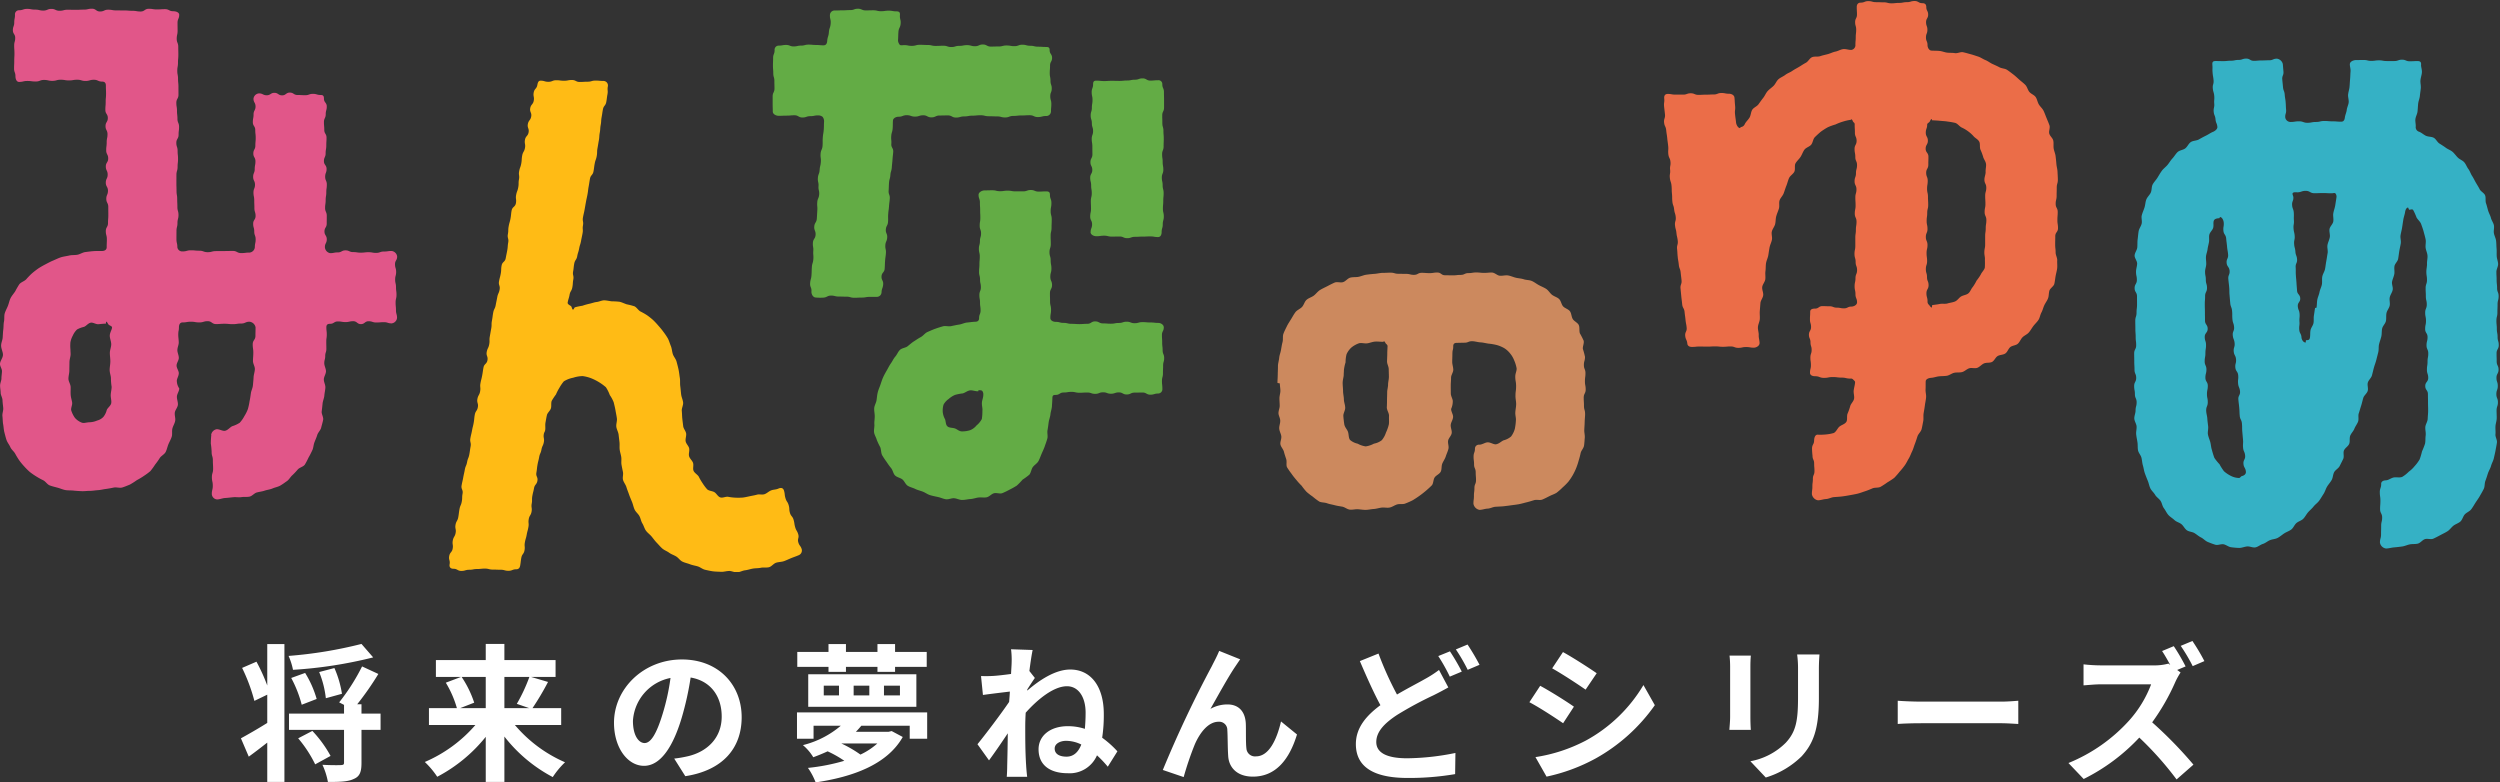 <svg xmlns="http://www.w3.org/2000/svg" xmlns:xlink="http://www.w3.org/1999/xlink" width="507" height="158.67" viewBox="0 0 507 158.67">
  <rect x="0" y="0" width="507" height="158.67" fill="#333333" stroke="none"/>
  <defs>
    <clipPath id="clip-path">
      <rect id="長方形_14442" data-name="長方形 14442" width="507" height="116" transform="translate(0 -0.373)" fill="none"/>
    </clipPath>
  </defs>
  <g id="グループ_11080" data-name="グループ 11080" transform="translate(-122 -12130)">
    <path id="パス_24477" data-name="パス 24477" d="M-193.8-16.98a36.707,36.707,0,0,0-2.19-4.83l-2.91,1.26a35.714,35.714,0,0,1,2.49,6.69l2.61-1.26v5.73c-2.01,1.26-4.02,2.4-5.34,3.12l1.59,3.72c1.2-.87,2.49-1.86,3.75-2.85V2.58h3.48V-25.38h-3.48Zm19.11-8.43a87.28,87.28,0,0,1-14.79,2.43,12.886,12.886,0,0,1,.9,2.82,88.751,88.751,0,0,0,16.26-2.52Zm-3.96,10.11a20.957,20.957,0,0,0-1.53-5.22l-3.09.81a19.738,19.738,0,0,1,1.35,5.31Zm-5.13,1.05a20.993,20.993,0,0,0-2.34-5.28l-2.82,1.02a24.31,24.31,0,0,1,2.13,5.43Zm-3.75,7.98a25.037,25.037,0,0,1,3.45,5.28l3.12-1.71a24.3,24.3,0,0,0-3.69-5.07Zm16.71-5.01h-3.87v-1.89h-.87a59.677,59.677,0,0,0,4.29-6.15l-3.3-1.53a41.286,41.286,0,0,1-4.65,7.29l.99.51v1.77h-11.16v3.3h11.16v6.63c0,.39-.12.48-.63.51s-2.19.03-3.75-.06a14.2,14.2,0,0,1,1.11,3.48c2.31,0,4.05-.03,5.22-.6,1.26-.51,1.59-1.47,1.59-3.27V-7.98h3.87Zm21.33-7.44v6.33h-5.19l2.85-1.11a21.376,21.376,0,0,0-2.55-5.22Zm8.85,0a33.788,33.788,0,0,1-2.55,5.46l2.52.87h-5.04v-6.33Zm6.45,9.75v-3.42h-5.82a55.338,55.338,0,0,0,3.15-5.31l-3.45-1.02h4.98v-3.42h-10.38v-3.27h-3.78v3.27H-159.6v3.42h5.1l-3.09,1.17a20.924,20.924,0,0,1,2.25,5.16h-5.67v3.42h9.42a28.32,28.32,0,0,1-10.26,7.5,16.93,16.93,0,0,1,2.52,3,31.13,31.13,0,0,0,9.84-8.1V2.58h3.78V-6.63a30.334,30.334,0,0,0,9.81,8.22,16.746,16.746,0,0,1,2.49-3,27.816,27.816,0,0,1-10.17-7.56Zm36.6-1.59c0-6.54-4.68-11.7-12.12-11.7-7.77,0-13.77,5.91-13.77,12.84,0,5.07,2.76,8.73,6.09,8.73,3.27,0,5.85-3.72,7.65-9.78a60.671,60.671,0,0,0,1.8-8.13c4.05.69,6.3,3.78,6.3,7.92,0,4.38-3,7.14-6.84,8.04a23.074,23.074,0,0,1-2.79.48l2.25,3.57C-101.46.24-97.59-4.23-97.59-10.56Zm-22.05.75a9.443,9.443,0,0,1,7.62-8.7,45.03,45.03,0,0,1-1.59,7.26c-1.23,4.05-2.4,5.94-3.66,5.94C-118.44-5.31-119.64-6.78-119.64-9.81Zm39.66-9.93h3.54v-1.02h6.39v1.02h3.57v-1.02h6.42v-3.03h-6.42v-1.59h-3.57v1.59h-6.39v-1.59h-3.54v1.59h-6.33v3.03h6.33Zm-.96,2.79h3.09v1.98h-3.09Zm6.06,0h3.18v1.98h-3.18Zm6.15,0h3.24v1.98h-3.24Zm-15.36,4.29h21.93v-6.6H-84.09Zm6.75,7.44h7.26A14.085,14.085,0,0,1-73.5-2.97a24.387,24.387,0,0,0-3.87-2.25Zm-9.03-6.3v5.34h3.36V-8.82h5.52a18.821,18.821,0,0,1-7.68,3.93,9.723,9.723,0,0,1,2.1,2.46c1.05-.39,2.01-.78,2.91-1.2a21.987,21.987,0,0,1,3.39,1.92A40.2,40.2,0,0,1-84.15-.27a13.206,13.206,0,0,1,1.56,2.94c7.5-1.11,14.49-3.6,17.67-9.21l-2.25-1.2-.63.15h-6.63c.39-.39.75-.81,1.11-1.23h9.81v2.64h3.54v-5.34ZM-34.11-4.2c0-.99,1.11-1.56,2.34-1.56a7.076,7.076,0,0,1,3.06.75c-.6,1.53-1.56,2.46-3,2.46C-33-2.55-34.11-3-34.11-4.2Zm-8.73-17.43c0,.33-.06,1.17-.12,2.31-1.29.18-2.61.33-3.48.39a25.775,25.775,0,0,1-2.61.03l.39,3.84c1.68-.24,3.99-.51,5.46-.69-.03.69-.09,1.41-.15,2.1-1.71,2.52-4.71,6.48-6.42,8.58l2.34,3.27c1.05-1.41,2.55-3.6,3.81-5.49-.03,2.52-.06,4.26-.12,6.6,0,.48-.03,1.56-.09,2.22h4.14c-.09-.69-.18-1.77-.21-2.31-.18-2.82-.18-5.34-.18-7.8,0-.9.03-1.89.09-2.88,2.4-2.7,5.67-5.37,8.37-5.37,2.31,0,3.78,2.16,3.78,5.37,0,1.17-.06,2.25-.15,3.27a11.067,11.067,0,0,0-3.45-.54c-3.63,0-5.94,1.98-5.94,4.68,0,3.39,2.55,4.86,5.91,4.86a6.024,6.024,0,0,0,5.94-3.63A23.037,23.037,0,0,1-23.34-.51l1.95-3.12a19.858,19.858,0,0,0-3.09-2.76,30.3,30.3,0,0,0,.33-4.83c0-5.46-2.55-9-6.81-9-3.06,0-6.3,2.19-8.73,4.29a.831.831,0,0,0,.03-.27c.51-.78,1.14-1.77,1.53-2.31l-1.11-1.41c.24-1.89.48-3.42.66-4.26l-4.38-.15A16.564,16.564,0,0,1-42.84-21.63Zm46.35-.66L-.75-24c-.51,1.26-1.08,2.25-1.47,3.06A231.624,231.624,0,0,0-12.18.15l4.23,1.44A63.087,63.087,0,0,1-5.67-5.1c1.08-2.43,2.76-4.53,4.8-4.53A1.646,1.646,0,0,1,.9-7.95c.09,1.23.06,3.69.18,5.28C1.2-.48,2.76,1.5,6.09,1.5c4.59,0,7.38-3.42,8.94-8.55L11.79-9.69c-.87,3.72-2.46,7.08-5.07,7.08A1.744,1.744,0,0,1,4.77-4.23c-.15-1.26-.06-3.66-.12-5.01-.12-2.49-1.47-3.9-3.72-3.9a6.977,6.977,0,0,0-3.45.9c1.5-2.64,3.6-6.48,5.07-8.64C2.88-21.36,3.21-21.87,3.51-22.29Zm28.05-1.17-3.78,1.53c1.35,3.15,2.79,6.39,4.17,8.94-2.88,2.13-4.98,4.59-4.98,7.89,0,5.19,4.53,6.87,10.5,6.87A55.34,55.34,0,0,0,47.1.99l.06-4.29a50.578,50.578,0,0,1-9.78,1.08c-4.17,0-6.27-1.14-6.27-3.3,0-2.1,1.68-3.81,4.17-5.46A72.527,72.527,0,0,1,42.72-15c1.08-.54,2.04-1.05,3-1.59l-1.89-3.54a22.552,22.552,0,0,1-2.79,1.8c-1.41.81-3.54,1.89-5.73,3.18A66.585,66.585,0,0,1,31.56-23.46Zm14.49-.45-2.37.96a35.9,35.9,0,0,1,2.34,4.17l2.43-1.02A44.3,44.3,0,0,0,46.05-23.91Zm3.57-1.38-2.37.99a35.394,35.394,0,0,1,2.4,4.14l2.4-1.02A47.245,47.245,0,0,0,49.62-25.29Zm19.35,1.53-2.19,3.3c1.98,1.11,5.1,3.15,6.78,4.32l2.25-3.33C74.25-20.55,70.95-22.68,68.97-23.76ZM63.39-2.46,65.64,1.5A36.5,36.5,0,0,0,75.66-2.22,36.223,36.223,0,0,0,87.6-12.99l-2.31-4.08A30.582,30.582,0,0,1,73.62-5.82,32.507,32.507,0,0,1,63.39-2.46Zm.96-14.46-2.19,3.33c2.01,1.05,5.13,3.09,6.84,4.26l2.19-3.36C69.66-13.77,66.36-15.84,64.35-16.92Zm56.64-6.36h-4.53a21.163,21.163,0,0,1,.18,3v5.7c0,4.68-.39,6.93-2.46,9.18a13.572,13.572,0,0,1-7.2,3.78l3.12,3.3a17.664,17.664,0,0,0,7.29-4.32c2.22-2.46,3.48-5.25,3.48-11.7v-5.94C120.87-21.48,120.93-22.44,120.99-23.28Zm-13.92.24h-4.32a21.3,21.3,0,0,1,.12,2.31v10.11c0,.9-.12,2.07-.15,2.64h4.35c-.06-.69-.09-1.86-.09-2.61V-20.73C106.98-21.69,107.01-22.35,107.07-23.04Zm29.79,9.15v4.71c1.11-.09,3.12-.15,4.83-.15H157.8c1.26,0,2.79.12,3.51.15v-4.71c-.78.06-2.1.18-3.51.18H141.69C140.13-13.71,137.94-13.8,136.86-13.89Zm55.98-11.07-2.37.99c.54.81,1.14,1.86,1.65,2.82l-.36-.27a10.957,10.957,0,0,1-3.09.36H178.08a33.516,33.516,0,0,1-3.54-.21v4.26c.63-.03,2.28-.21,3.54-.21h10.17a23.244,23.244,0,0,1-4.47,7.35,33.63,33.63,0,0,1-12.3,8.61l3.09,3.24a39.413,39.413,0,0,0,11.28-8.4,66.326,66.326,0,0,1,7.56,8.49l3.42-3a84.335,84.335,0,0,0-8.37-8.58,43.946,43.946,0,0,0,4.71-8.22,14.764,14.764,0,0,1,1.05-1.89l-.69-.51,1.71-.72A40.2,40.2,0,0,0,192.84-24.96Zm3.78-1.05-2.37.99a35.217,35.217,0,0,1,2.43,4.11l2.37-1.02A40.419,40.419,0,0,0,196.62-26.01Z" transform="translate(370 12286)" fill="#fff"/>
    <g id="グループ_11066" data-name="グループ 11066" transform="translate(122 12130.373)">
      <g id="グループ_11064" data-name="グループ 11064" transform="translate(0 0)" clip-path="url(#clip-path)">
        <path id="パス_24471" data-name="パス 24471" d="M21.483,64.664c-.536.016-1.026.072-1.5.117-.542.051-1.122-.4-1.581-.307-.54.107-.916.672-1.348.84a5.764,5.764,0,0,0-1.422.533,3.825,3.825,0,0,0-.863,1.236,4.533,4.533,0,0,0-.492,1.389,8.388,8.388,0,0,0,.012,1.485c0,.467.033.467.031.934s-.233,1.018-.235,1.658c0,.506-.026,1.063-.022,1.662,0,.523-.188,1.08-.181,1.662.006.533.432,1.082.445,1.656.012.549-.031,1.068.006,1.569.039.557.216,1.047.294,1.535.092.561-.326,1.2-.171,1.662a5.329,5.329,0,0,0,.74,1.483,3.5,3.5,0,0,0,1.377.961c.44.186,1.022-.07,1.619-.07a4.22,4.22,0,0,0,1.507-.35,2.626,2.626,0,0,0,1.273-.744,3.679,3.679,0,0,0,.671-1.361c.161-.479.844-.877.922-1.455.069-.506-.137-1.086-.11-1.654.024-.522.179-1.067.184-1.627a11.192,11.192,0,0,1-.141-1.721c0-.5-.259-1.086-.259-1.721,0-.543.139-1.121.139-1.717,0-.566-.1-1.147-.1-1.723s.277-1.168.279-1.727c0-.611-.292-1.2-.292-1.727,0-.676.455-1.266.455-1.719,0-.258-.5-.367-.683-.547s-.285-.607-.532-.607c-.01,0-.014.395-.024.395M42.822,87.252a1.356,1.356,0,0,1,1.107-1.17c.593-.033,1.215.418,1.721.313.577-.121.981-.713,1.456-.928a6.02,6.02,0,0,0,1.5-.693,6.05,6.05,0,0,0,.952-1.35,7.772,7.772,0,0,0,.722-1.457,12.575,12.575,0,0,0,.337-1.6c.12-.506.181-1.031.265-1.606.075-.518.361-1.027.412-1.6.047-.525.106-1.068.135-1.641.027-.527.243-1.068.257-1.637.016-.533-.39-1.09-.385-1.66.006-.535.073-1.084.073-1.651,0-.859-.122-.859-.122-1.719s.553-.861.553-1.721.022-.861.022-1.721A1.392,1.392,0,0,0,50.6,64.28c-.848,0-.848.367-1.7.367s-.846.127-1.691.127-.848-.082-1.693-.082-.85.066-1.7.066-.846-.586-1.693-.586-.85.25-1.7.25-.852-.143-1.7-.143-.85.145-1.7.145c-.528,0-.734.465-.736.99,0,.774-.137.6-.137,1.547,0,.447.1.971.1,1.543,0,.488-.277,1.01-.279,1.547,0,.508.292,1.029.292,1.551s-.455,1.047-.455,1.557c0,.541.451,1.065.451,1.553,0,.574-.4,1.1-.4,1.547a2.8,2.8,0,0,0,.494,1.545c0,.563-.453,1.1-.477,1.643-.024.563.249,1.131.2,1.668-.047.561-.555,1.059-.624,1.592-.073.559.173,1.147.077,1.674-.1.555-.439,1.039-.567,1.561-.133.547.026,1.16-.139,1.67-.173.537-.463,1.022-.669,1.518-.214.52-.31,1.092-.561,1.568-.263.5-.887.764-1.187,1.213a14.025,14.025,0,0,1-.94,1.328,14.141,14.141,0,0,1-.975,1.34,13.407,13.407,0,0,1-1.33.983,13.785,13.785,0,0,1-1.413.85,14.783,14.783,0,0,1-1.407.895c-.5.2-1.024.432-1.562.592-.518.152-1.15-.1-1.7.012-.526.105-1.052.215-1.611.285-.536.064-1.069.215-1.634.246-.54.031-1.089.141-1.654.141s-1.109.086-1.64.057c-.555-.027-1.109-.057-1.634-.115-.553-.062-1.126-.012-1.646-.107-.547-.1-1.067-.346-1.579-.482-.536-.145-1.083-.271-1.581-.457-.518-.191-.844-.8-1.32-1.037a13.85,13.85,0,0,1-1.4-.772,13.013,13.013,0,0,1-1.318-.91,12.39,12.39,0,0,1-1.14-1.127A12.723,12.723,0,0,1,3.906,92.4a13.941,13.941,0,0,1-.83-1.367c-.261-.463-.755-.813-.977-1.318-.21-.482-.6-.928-.777-1.449-.169-.5-.3-1.045-.439-1.58C.753,86.17.736,85.608.636,85.063c-.094-.52-.075-1.074-.143-1.621-.065-.525.2-1.09.163-1.645-.041-.527-.131-1.055-.149-1.61-.018-.52-.359-1-.369-1.461C.126,78.2.022,77.714.018,77.251c-.006-.52.273-1.008.275-1.471,0-.514.1-1,.106-1.463.006-.5-.406-.99-.4-1.469.01-.611.593-1.213.6-1.86C.606,70.4.23,69.784.226,69.114c0-.555.286-1.09.32-1.627C.579,66.934.6,66.4.667,65.868c.071-.549.033-1.1.143-1.625.112-.543,0-1.141.149-1.656.157-.531.447-1.024.646-1.526s.3-1.086.542-1.569.642-.916.936-1.371a16.064,16.064,0,0,1,.836-1.442c.341-.426.991-.594,1.377-.981A15.85,15.85,0,0,1,6.465,54.49,16.538,16.538,0,0,1,7.8,53.456c.465-.3.963-.58,1.468-.842.489-.254.991-.529,1.517-.746.51-.211,1.022-.477,1.566-.652.524-.168,1.1-.221,1.66-.357.534-.131,1.124-.063,1.687-.162.542-.1,1.056-.481,1.623-.547.549-.066,1.118-.15,1.689-.189.551-.037,1.126-.012,1.7-.025.516-.012.926-.24.926-.754,0-.818.035-.818.035-1.637s-.214-.818-.214-1.637.447-.82.447-1.639.065-.818.065-1.637-.01-.818-.01-1.637-.4-.82-.4-1.639.336-.82.336-1.639-.438-.82-.438-1.639.379-.82.379-1.639-.375-.82-.375-1.641.483-.818.483-1.635-.406-.818-.406-1.637.1-.82.1-1.641.165-.818.165-1.637-.4-.82-.4-1.641.465-.822.465-1.643-.5-.82-.5-1.641.067-.822.067-1.643.073-.824.073-1.647-.035-.824-.035-1.647c0-.525-.233-.807-.761-.807-.84,0-.84-.371-1.68-.371s-.84.242-1.68.242-.842-.246-1.685-.246-.842.137-1.681.137-.844-.139-1.685-.139-.844.229-1.685.229-.844-.188-1.685-.188-.844.318-1.687.318-.846-.109-1.691-.109-.846.193-1.689.193c-.53,0-.73-.639-.73-1.164,0-.775-.277-.775-.277-1.553s.035-.777.035-1.553.041-.777.041-1.553-.055-.779-.055-1.557.208-.775.208-1.553-.473-.779-.473-1.557S2.89,4.379,2.89,3.6s.147-.779.147-1.559a.826.826,0,0,1,.818-.93c.82,0,.82-.275,1.642-.275S6.32.986,7.142.986s.822.193,1.642.193S9.606.84,10.428.84s.822.377,1.644.377.822-.209,1.644-.209.822.02,1.644.02.822-.041,1.644-.041S17.829.8,18.651.8s.82.566,1.642.566S21.114,1,21.934,1s.824.145,1.646.145.822.012,1.644.012.824.068,1.646.068.824.143,1.648.143.824-.553,1.646-.553.824.131,1.65.131.826-.055,1.652-.055.826.42,1.652.42c.528,0,1.224.2,1.224.727,0,.811-.339.811-.339,1.621s.014.811.014,1.621-.179.809-.179,1.619.312.809.312,1.619.018.811.018,1.621-.073.811-.073,1.623-.141.813-.141,1.625.151.811.151,1.621.082.813.082,1.623.006.811.006,1.621-.434.813-.434,1.625.133.813.133,1.625.092.813.092,1.623.33.813.33,1.625-.1.813-.1,1.625-.457.813-.457,1.625.261.813.261,1.627.086.813.086,1.625-.09.813-.09,1.627-.235.811-.235,1.621-.006.813-.006,1.623.027.813.027,1.627.135.813.135,1.625.039.815.039,1.627.224.815.224,1.629-.208.815-.208,1.627-.2.816-.2,1.631-.008.816-.008,1.633.184.816.184,1.633a.985.985,0,0,0,1.063.867c.848,0,.848-.227,1.7-.227s.846.082,1.691.082.848.3,1.7.3.848-.221,1.7-.221.848-.012,1.7-.012.848-.021,1.7-.021.85.438,1.7.438.85-.105,1.7-.105a1.191,1.191,0,0,0,1.063-1.1c0-.791.163-.791.163-1.582s-.284-.793-.284-1.584-.218-.791-.218-1.582.487-.791.487-1.582-.239-.793-.239-1.584-.033-.793-.033-1.584-.155-.793-.155-1.584.31-.793.31-1.584-.373-.793-.373-1.586.318-.789.318-1.58.147-.791.147-1.582-.43-.793-.43-1.586.41-.791.41-1.582.071-.793.071-1.586-.09-.795-.09-1.588-.491-.793-.491-1.586.149-.793.149-1.588.4-.795.4-1.592-.418-.795-.418-1.592a1.215,1.215,0,0,1,1.124-1.068c.779,0,.779.381,1.56.381s.781-.494,1.56-.494.781.514,1.56.514.783-.563,1.564-.563.779.488,1.56.488.783.045,1.564.045.785-.277,1.568-.277.783.234,1.566.234c.528,0,.665.215.665.74,0,.793.573.793.573,1.584s-.212.791-.212,1.584-.361.791-.361,1.58.069.793.069,1.584.455.791.455,1.584-.047.791-.047,1.584-.135.791-.135,1.584-.345.791-.345,1.584.538.793.538,1.586-.286.789-.286,1.58.336.791.336,1.58-.108.793-.108,1.586-.128.793-.128,1.584-.114.793-.114,1.586.339.793.339,1.588-.01.793-.01,1.584-.457.795-.457,1.59.469.8.469,1.592-.383.795-.383,1.59a1.3,1.3,0,0,0,1.056,1.217c.777,0,.777-.15,1.556-.15s.777-.416,1.556-.416.777.35,1.556.35.779.117,1.558.117.779-.092,1.558-.092.779.137,1.56.137.781-.275,1.562-.275.781-.111,1.562-.111a1.28,1.28,0,0,1,1.128,1.129c0,.777-.434.777-.434,1.555s.228.775.228,1.551-.2.777-.2,1.553.173.779.173,1.557.1.777.1,1.553-.182.779-.182,1.557.075.781.075,1.561.216.779.216,1.559a1.233,1.233,0,0,1-1.1,1.108c-.779,0-.779-.244-1.556-.244s-.779.064-1.556.064-.777-.254-1.556-.254-.779.582-1.558.582-.779-.588-1.558-.588-.779.174-1.56.174-.781-.129-1.562-.129-.781.482-1.562.482c-.528,0-.765.182-.765.709,0,.727.084.727.084,1.455s-.1.727-.1,1.453.016.729.016,1.457-.232.731-.232,1.459-.19.731-.19,1.461c0,.547.351,1.1.345,1.639s-.422,1.088-.436,1.631.337,1.1.314,1.645-.169,1.086-.208,1.625-.3,1.07-.357,1.608-.108,1.08-.181,1.615.39,1.172.294,1.7-.275,1.076-.4,1.6-.638.967-.793,1.483-.388,1.012-.581,1.516-.192,1.1-.426,1.588-.473.99-.751,1.457a16.29,16.29,0,0,1-.771,1.467c-.324.436-1.036.553-1.409.955a14.541,14.541,0,0,1-1.107,1.178c-.406.35-.669.9-1.128,1.215-.439.3-.887.647-1.375.916-.467.256-1.042.346-1.556.57-.487.211-1.052.252-1.581.436-.5.172-1.04.225-1.581.369-.514.137-.934.734-1.485.844-.522.105-1.1.014-1.656.1-.526.076-1.087-.037-1.646.018-.532.053-1.071.125-1.632.156-.536.029-1.075.281-1.636.293a1.158,1.158,0,0,1-1.067-1.086c0-.854.2-.854.2-1.707s-.182-.856-.182-1.711.247-.856.247-1.711-.051-.854-.051-1.709-.249-.856-.249-1.713a14.976,14.976,0,0,0-.165-1.7,16.013,16.013,0,0,1,.1-1.736" transform="translate(0 0.593)" fill="#e15689"/>
        <path id="パス_24472" data-name="パス 24472" d="M153.569,42.248c-.577,0-1.136-.074-1.668-.049-.585.027-1.114.281-1.636.352-.587.082-1.218-.162-1.713,0a5.137,5.137,0,0,0-1.5.842,4.137,4.137,0,0,0-.995,1.371,6.479,6.479,0,0,0-.2,1.643,8.224,8.224,0,0,0-.339,1.613c0,.463-.035.463-.039.928,0,.441-.212,1-.214,1.662,0,.5.08,1.063.084,1.666,0,.523.159,1.08.167,1.664.008.533.253,1.086.267,1.66s-.41,1.151-.377,1.69c.035.582.112,1.152.19,1.678.088.588.575,1.039.748,1.531.194.565.09,1.26.436,1.662a3.551,3.551,0,0,0,1.538.746,4.546,4.546,0,0,0,1.628.547,4.964,4.964,0,0,0,1.662-.555,3.72,3.72,0,0,0,1.593-.7,4.609,4.609,0,0,0,.848-1.543,8.616,8.616,0,0,0,.585-1.66c.078-.535,0-1.141.033-1.736.027-.551-.451-1.135-.443-1.721,0-.068.037-.652.037-1.541,0-.447.033-.971.033-1.543,0-.484.181-1.006.181-1.543,0-.506.167-1.027.167-1.551s-.033-1.045-.033-1.555c0-.535-.341-1.059-.341-1.549,0-.566.045-1.092.045-1.553,0-.69.055-1.233.055-1.545,0-.254-.1-.324-.286-.5s-.249-.543-.5-.543l-.008.133m-3.626,34.079c-.547,0-1.079-.1-1.6-.129-.545-.029-1.1.139-1.617.08-.544-.061-1.016-.5-1.528-.6-.538-.1-1.054-.164-1.556-.3-.528-.143-1.054-.211-1.542-.393-.51-.189-1.13-.121-1.6-.354a13.924,13.924,0,0,1-1.3-.983,12.843,12.843,0,0,1-1.262-.979,12.37,12.37,0,0,1-1-1.238,12.5,12.5,0,0,1-1.06-1.166,13.837,13.837,0,0,1-.983-1.256,15.493,15.493,0,0,1-.924-1.334c-.208-.475.012-1.129-.159-1.645-.165-.49-.332-.981-.465-1.508-.126-.5-.608-.945-.706-1.481-.092-.508.247-1.1.179-1.635-.063-.516-.385-1.016-.424-1.559-.039-.52.222-1.063.206-1.608s-.345-1.029-.355-1.5c-.012-.539.253-1.045.247-1.518-.006-.535-.055-1.031-.055-1.506,0-.525.186-1.016.194-1.5.006-.508-.116-1-.108-1.5,0-.076-.489-.084-.489-.16.01-.572.053-1.123.061-1.688.006-.539.041-1.09.041-1.686,0-.565.2-1.121.247-1.658.045-.561.279-1.086.369-1.619.094-.553.177-1.092.316-1.615.143-.539-.012-1.176.179-1.686s.463-1.033.7-1.522.567-.973.855-1.44.555-.983.889-1.418.955-.65,1.33-1.053.5-1.072.916-1.44,1.018-.522,1.462-.852.777-.834,1.248-1.127.991-.522,1.483-.777.991-.522,1.5-.74,1.211.08,1.734-.1.912-.764,1.448-.906,1.122-.057,1.666-.164,1.061-.359,1.611-.432,1.1-.133,1.654-.17,1.112-.2,1.664-.2c.789,0,.789-.037,1.577-.037s.791.225,1.579.225.789.021,1.577.021.791.193,1.579.193.787-.412,1.575-.412.787.064,1.576.064.789-.123,1.579-.123.789.553,1.577.553.791.021,1.579.021.791-.092,1.581-.092.791-.365,1.579-.365.791-.129,1.583-.129.793.084,1.585.084.793-.068,1.585-.068c.559,0,1.085.607,1.625.648.557.043,1.118-.143,1.654-.059s1.05.334,1.577.461,1.1.143,1.613.314,1.138.133,1.636.348.956.588,1.434.846,1.02.463,1.475.76.75.85,1.175,1.188,1.044.484,1.44.858.455,1.082.814,1.488,1.059.557,1.381.992.3,1.117.581,1.582.983.729,1.214,1.217.049,1.176.232,1.686a16.627,16.627,0,0,1,.763,1.485c.128.535-.222,1.147-.155,1.684a14.317,14.317,0,0,1,.43,1.6c0,.826-.228.826-.228,1.653s.32.826.32,1.652-.106.828-.106,1.656.153.828.153,1.654-.4.828-.4,1.658.053.83.053,1.66.228.83.228,1.66c0,.541-.077,1.074-.086,1.6s-.055,1.072-.08,1.6c-.027.541.145,1.09.1,1.611-.049.539-.071,1.086-.149,1.6-.082.535-.571.986-.689,1.5a15.74,15.74,0,0,1-.4,1.529,13.05,13.05,0,0,1-.5,1.508,11.611,11.611,0,0,1-.695,1.442,11.349,11.349,0,0,1-.9,1.342,11.49,11.49,0,0,1-1.146,1.145,12.2,12.2,0,0,1-1.226,1.08c-.43.279-.979.447-1.473.7-.459.23-.944.494-1.46.7-.479.186-1.126-.047-1.656.115-.492.15-.989.311-1.528.439-.5.119-1,.277-1.546.377-.508.094-1.034.148-1.581.225-.514.072-1.038.143-1.587.2-.516.051-1.046.059-1.593.1-.522.035-1.04.352-1.591.373-.522.021-1.058.244-1.609.252a1.5,1.5,0,0,1-1.25-1.242c0-.795.1-.795.1-1.592s.1-.8.1-1.594.322-.8.322-1.594-.063-.8-.063-1.594-.33-.8-.33-1.6-.1-.8-.1-1.6.279-.8.279-1.6a.793.793,0,0,1,.885-.8c.6-.01,1.144-.447,1.656-.477.618-.037,1.234.473,1.73.393.624-.1,1.075-.609,1.532-.8a3.826,3.826,0,0,0,1.519-.777,4.671,4.671,0,0,0,.761-1.545,11.1,11.1,0,0,0,.216-1.674c.065-.5-.145-1.067-.114-1.674.027-.514.159-1.057.169-1.654.01-.522-.137-1.076-.137-1.668,0-.992.126-.992.126-1.987s-.167-.994-.167-1.987c0-.606.336-1.168.267-1.678a7.373,7.373,0,0,0-.5-1.6,4.988,4.988,0,0,0-.84-1.41,4.541,4.541,0,0,0-1.224-1.076,6.558,6.558,0,0,0-1.521-.615,11.213,11.213,0,0,0-1.63-.27c-.524-.074-1.058-.229-1.646-.258-.534-.027-1.089-.229-1.676-.229-.761,0-.761.3-1.523.3s-.761.029-1.523.029c-.528,0-.765.186-.765.711,0,.793-.169.619-.171,1.584,0,.461-.035,1-.035,1.584,0,.5.214,1.035.214,1.586,0,.52-.447,1.055-.447,1.59s-.065,1.072-.065,1.594c0,.555.01,1.09.01,1.59,0,.588.4,1.127.4,1.586a3.762,3.762,0,0,1-.337,1.582c0,.553.422,1.106.4,1.635-.024.553-.436,1.07-.479,1.6-.045.551.269,1.129.2,1.654-.071.549-.63,1.008-.724,1.527-.1.545.186,1.152.061,1.666-.131.537-.377,1.035-.538,1.537-.169.527-.506.975-.708,1.463-.21.512-.075,1.176-.32,1.645-.257.488-.932.723-1.228,1.164-.3.457-.23,1.193-.575,1.6a20.3,20.3,0,0,1-3.893,3.033,15.534,15.534,0,0,1-1.5.66c-.492.2-1.124.027-1.654.184-.508.15-.965.516-1.509.625-.518.105-1.085-.055-1.634.014-.526.064-1.044.25-1.6.281-.53.029-1.067.176-1.625.176" transform="translate(127.025 26.701)" fill="#cc895e"/>
        <path id="パス_24473" data-name="パス 24473" d="M103.2,107.778c-.549,0-1.1.2-1.632.168s-1.1-.029-1.632-.1-1.081-.2-1.6-.316-.983-.535-1.5-.69-1.061-.229-1.562-.426-1.058-.3-1.54-.537-.8-.768-1.264-1.049-.995-.439-1.43-.76-.985-.5-1.393-.861-.751-.785-1.13-1.174-.683-.836-1.032-1.254-.82-.734-1.138-1.176-.438-1-.724-1.467c-.281-.449-.347-1.024-.606-1.5s-.74-.822-.971-1.317-.316-1.027-.522-1.535c-.2-.492-.42-.981-.6-1.5s-.387-1-.543-1.526c-.153-.51-.559-.963-.695-1.494-.12-.475.1-1.051-.006-1.563-.1-.486-.21-.983-.294-1.492-.084-.494.024-1.024-.049-1.531s-.251-.99-.316-1.5.014-1.027-.045-1.527-.12-1.018-.177-1.514c-.065-.563-.4-1.08-.463-1.613-.067-.568.186-1.16.116-1.686-.077-.574-.2-1.123-.285-1.635-.1-.588-.245-1.139-.361-1.625a6.963,6.963,0,0,0-.791-1.475,7.787,7.787,0,0,0-.793-1.592,10.6,10.6,0,0,0-2.982-1.819,7.747,7.747,0,0,0-1.717-.439,6.5,6.5,0,0,0-1.94.332,5.571,5.571,0,0,0-1.9.738,8.478,8.478,0,0,0-.889,1.3,10.027,10.027,0,0,0-.7,1.352,13.279,13.279,0,0,0-.85,1.279c-.192.471-.029,1.067-.177,1.545-.153.494-.693.879-.806,1.361-.122.51-.2,1.024-.29,1.5-.1.535.014,1.074-.061,1.526-.071.428-.2.4-.281.832-.137.783.151.834.01,1.615s-.349.746-.489,1.529-.328.752-.467,1.537-.2.772-.337,1.557-.08.793-.222,1.578.345.869.206,1.654-.543.713-.685,1.5-.2.772-.339,1.555.01.809-.131,1.59.112.83-.029,1.615-.434.733-.573,1.516.073.822-.067,1.608-.21.774-.349,1.559-.23.77-.369,1.553.069.824-.073,1.61-.506.723-.647,1.512-.094.795-.233,1.582c-.082.455-.318.744-.781.744-.8,0-.8.309-1.591.309s-.795-.213-1.587-.213-.8-.033-1.591-.033-.795-.2-1.591-.2-.795.084-1.589.084-.8.152-1.593.152-.8.236-1.6.236-.8-.439-1.6-.439c-.6,0-.893-.332-.787-.916.143-.8-.228-.863-.084-1.658s.563-.719.706-1.516-.12-.844.024-1.639.432-.746.575-1.543-.165-.852-.02-1.649.414-.748.557-1.543.1-.8.241-1.6.324-.764.469-1.559.016-.818.161-1.615-.339-.881-.194-1.678.181-.789.326-1.584.177-.789.32-1.586.324-.764.469-1.561.308-.768.453-1.565.11-.8.255-1.6-.19-.858-.047-1.654.19-.787.336-1.582.2-.787.341-1.582.073-.811.218-1.606.477-.736.622-1.533-.237-.865-.092-1.662.408-.75.553-1.547-.078-.836.067-1.633.2-.785.347-1.58.118-.8.263-1.6.665-.7.81-1.5-.294-.871-.151-1.664.361-.756.506-1.549-.02-.824.124-1.617.137-.8.283-1.592,0-.82.149-1.617.108-.8.253-1.6.367-.756.512-1.553.165-.793.31-1.588.336-.76.481-1.555-.263-.869-.12-1.664.208-.785.353-1.58.024-.818.169-1.615.691-.7.836-1.5.165-.793.31-1.59.057-.813.2-1.608-.218-.863-.073-1.658.02-.822.165-1.619.226-.783.371-1.58.078-.809.224-1.606.726-.693.871-1.492-.1-.842.041-1.641.286-.772.432-1.57,0-.824.147-1.623-.108-.844.037-1.641.281-.775.426-1.574.045-.815.19-1.61.418-.748.563-1.545-.141-.85,0-1.651.591-.717.736-1.516-.3-.877-.151-1.676.534-.731.679-1.531-.341-.885-.2-1.684.573-.725.718-1.526-.157-.856-.01-1.658.591-.721.738-1.524c.082-.453.194-.877.655-.877.8,0,.8.229,1.591.229s.795-.318,1.587-.318.8.105,1.591.105.795-.154,1.591-.154.795.4,1.589.4.8-.053,1.593-.053.8-.227,1.6-.227.8.072,1.6.072a.915.915,0,0,1,.9,1.106c-.143.781.065.818-.078,1.6s-.1.789-.243,1.569-.536.709-.679,1.49-.118.785-.261,1.565-.045.8-.188,1.582-.049.8-.192,1.584-.047.8-.19,1.58-.128.783-.271,1.565-.012.807-.155,1.588-.269.76-.412,1.543-.1.789-.245,1.572-.571.7-.714,1.486-.12.787-.263,1.569-.092.793-.235,1.576-.173.777-.316,1.561-.135.785-.279,1.569-.181.775-.324,1.559.139.836,0,1.619.059.818-.084,1.6-.165.777-.308,1.559-.243.766-.388,1.551-.245.764-.388,1.547-.461.727-.606,1.51-.08.8-.224,1.58.181.844.037,1.627-.051.8-.194,1.588-.42.736-.565,1.524-.237.77-.383,1.557c-.065.354.387.522.673.738.171.127.208.707.412.707.143,0,.251-.4.385-.467a12.7,12.7,0,0,1,1.5-.309,13.154,13.154,0,0,1,1.444-.412c.491-.1.965-.3,1.475-.356s1.01-.334,1.517-.334c.451,0,.981.137,1.546.2a13.879,13.879,0,0,1,1.564.09c.479.1.965.357,1.477.522A13.647,13.647,0,0,1,84,54.095c.453.205.751.774,1.207,1.043a13.331,13.331,0,0,1,1.344.762,13.774,13.774,0,0,1,1.216.961c.361.342.716.725,1.063,1.127.326.377.679.766.987,1.2a13.679,13.679,0,0,1,.954,1.4c.261.484.408,1.049.626,1.572.21.508.224,1.1.4,1.637.171.523.618.979.757,1.527.137.533.292,1.082.406,1.635s.163,1.108.255,1.662.01,1.127.086,1.684.112,1.109.179,1.664.343,1.088.4,1.643-.326,1.16-.267,1.715c.055.52.045,1.041.1,1.547s.124,1.031.184,1.535c.061.52.524.981.595,1.485s-.184,1.076-.1,1.574c.086.516.61.941.714,1.436.106.518-.145,1.1-.018,1.58.137.514.644.893.8,1.359.173.506-.09,1.16.11,1.611.214.486.81.77,1.056,1.193a11.2,11.2,0,0,0,.769,1.32,9.48,9.48,0,0,0,.932,1.242c.387.35,1.028.324,1.464.584s.7.889,1.191,1.059,1.083-.2,1.6-.121a9.529,9.529,0,0,0,1.487.176,12.033,12.033,0,0,0,1.472-.02c.475-.055.944-.168,1.45-.275.469-.1.952-.172,1.448-.314.461-.133,1.05.07,1.534-.1.455-.16.84-.566,1.317-.76.451-.184,1.012-.154,1.479-.367.536-.242.977-.152,1.142.408.216.746.082.785.3,1.531s.436.682.651,1.426.037.8.253,1.545.522.658.738,1.4.112.775.328,1.522.4.693.62,1.442-.206.871.012,1.619.483.672.7,1.42a1.021,1.021,0,0,1-.575,1.172c-.5.221-1.018.393-1.517.592s-1,.449-1.5.629-1.095.162-1.607.324-.914.77-1.432.908-1.132,0-1.656.115-1.093.078-1.621.168-1.058.283-1.591.346-1.065.387-1.6.418-1.1-.289-1.638-.289" transform="translate(44.655 7.646)" fill="#ffbb15"/>
        <path id="パス_24474" data-name="パス 24474" d="M144.354,46.1c0-.787.294-.787.294-1.576s-.381-.787-.381-1.576.163-.787.163-1.574-.035-.789-.035-1.576.188-.789.188-1.578-.126-.787-.126-1.576-.192-.789-.192-1.578.426-.787.426-1.576-.379-.789-.379-1.578.4-.787.4-1.574-.01-.787-.01-1.574-.126-.789-.126-1.578.275-.789.275-1.576-.249-.791-.249-1.58-.241-.789-.241-1.58.243-.789.243-1.578.129-.791.129-1.582-.167-.791-.167-1.584.286-.793.286-1.584c0-.525.147-.74.675-.74.781,0,.781.084,1.56.084s.781-.051,1.56-.051.781.02,1.562.02.781-.082,1.562-.082.781-.16,1.56-.16.783-.27,1.564-.27.785.449,1.568.449.783-.072,1.566-.072a.774.774,0,0,1,.861.822c0,.787.33.787.33,1.576s.024.787.024,1.576,0,.787,0,1.574-.369.789-.369,1.576.022.789.022,1.578.222.787.222,1.576.065.789.065,1.576-.033.789-.033,1.578-.3.789-.3,1.578.112.787.112,1.574.133.787.133,1.574-.306.789-.306,1.578.169.789.169,1.576.2.789.2,1.58-.075.789-.075,1.58-.071.789-.071,1.578.182.791.182,1.582-.212.791-.212,1.584-.228.791-.228,1.584c0,.525-.206,1.006-.734,1.006-.779,0-.779-.131-1.56-.131s-.781.037-1.56.037-.781.047-1.56.047-.783.272-1.564.272-.781-.338-1.56-.338-.783.021-1.564.021-.785-.186-1.568-.186-.783.111-1.566.111c-.528,0-1.179-.314-1.179-.84M88.617,59.363c-.555,0-.922-.684-.883-1.234.057-.818-.322-.844-.265-1.664s.218-.809.275-1.627.022-.824.078-1.645.245-.809.3-1.629-.069-.828-.012-1.649-.135-.834-.078-1.654.485-.791.542-1.613-.324-.846-.267-1.668.461-.793.518-1.615.047-.82.1-1.643-.069-.83-.012-1.652.334-.8.39-1.619-.192-.838-.135-1.656-.184-.84-.128-1.662.3-.8.355-1.625.188-.813.245-1.635-.108-.834-.051-1.656.341-.8.4-1.625-.012-.828.045-1.652.141-.818.2-1.643.008-.83.065-1.654A1.507,1.507,0,0,0,90,22.727a1.45,1.45,0,0,0-.893-.3c-.8,0-.8.16-1.6.16s-.8.272-1.6.272-.8-.451-1.607-.451-.8.072-1.609.072-.8.035-1.607.035c-.528,0-1.191-.332-1.191-.858,0-.777-.024-.777-.024-1.553s0-.777,0-1.553.369-.777.369-1.553-.022-.779-.022-1.557-.222-.777-.222-1.553-.065-.779-.065-1.557.033-.779.033-1.561.3-.779.3-1.559a.834.834,0,0,1,.826-.932c.757,0,.757-.135,1.513-.135s.759.3,1.517.3.757-.166,1.513-.166.759-.2,1.519-.2.759.072,1.519.072.761.07,1.521.07c.5,0,.7-.365.738-.863.067-.9.277-.885.343-1.785s.3-.887.363-1.789-.21-.922-.143-1.824a.941.941,0,0,1,1.007-.8c.781,0,.781-.035,1.562-.035s.779-.049,1.558-.049S96.382.8,97.161.8s.781.338,1.562.338.781-.021,1.56-.021.783.186,1.564.186.783-.111,1.566-.111.783.141,1.566.141c.557,0,.744.2.7.75-.065.856.21.875.145,1.729s-.387.832-.449,1.688-.022.859-.086,1.715a1.475,1.475,0,0,0,.351.887c.18.193.6.076.863.076.8,0,.8.152,1.6.152s.8-.215,1.6-.215.8.037,1.6.037.8.188,1.6.188.8-.035,1.6-.035.8.262,1.6.262.8-.238,1.6-.238.8-.146,1.6-.146.8.219,1.6.219.8-.35,1.6-.35.8.424,1.6.424.8-.023,1.6-.023.8-.2,1.6-.2.8.137,1.6.137.8-.293,1.6-.293.8.213,1.6.213.8.188,1.609.188.8.057,1.609.057c.528,0,.716.129.716.654,0,.777.494.777.494,1.555s-.41.775-.41,1.551-.061.777-.061,1.555.151.777.151,1.555.253.777.253,1.553-.3.779-.3,1.557.216.781.216,1.561-.069.779-.069,1.559a.946.946,0,0,1-.995.9c-.83,0-.83.213-1.66.213s-.828-.371-1.658-.371-.83.047-1.66.047-.83.094-1.662.094-.83.309-1.66.309-.83-.213-1.66-.213-.832-.033-1.662-.033-.83-.2-1.662-.2-.83.084-1.658.084-.828.152-1.658.152-.832.234-1.662.234-.832-.438-1.662-.438-.83.021-1.662.021-.832.377-1.664.377-.832-.422-1.662-.422-.834.268-1.668.268-.834-.287-1.668-.287-.834.313-1.668.313c-.5,0-1.1.281-1.134.781-.053.787-.006.791-.061,1.58s-.235.775-.29,1.563.075.8.02,1.586.436.824.381,1.613-.09.787-.145,1.576-.086.787-.141,1.574-.235.777-.29,1.567-.22.779-.275,1.57-.022.791-.077,1.58.286.815.232,1.6-.1.787-.155,1.576-.11.787-.165,1.578.02.793-.035,1.582-.39.766-.445,1.553.33.818.277,1.61-.322.772-.377,1.561.171.807.116,1.6-.114.789-.169,1.58-.027.793-.082,1.582-.583.756-.638,1.549.388.824.334,1.617-.275.779-.33,1.572a.96.96,0,0,1-.869.975c-.781,0-.781.008-1.562.008s-.779.141-1.558.141-.781.037-1.56.037-.781-.223-1.562-.223-.781-.023-1.56-.023-.783-.193-1.564-.193-.763.34-1.544.412a11.316,11.316,0,0,1-1.587-.02m32.955,19.015c-.569.02-1.118-.238-1.619-.186-.575.061-1.032.512-1.517.617a9.411,9.411,0,0,0-1.54.3,4.513,4.513,0,0,0-1.3.828,3.306,3.306,0,0,0-1.042,1.152,4.2,4.2,0,0,0-.153,1.563,3.814,3.814,0,0,0,.453,1.387c.184.463.1,1.1.5,1.457.349.318.948.242,1.489.41.439.139.865.606,1.446.606a5.416,5.416,0,0,0,1.638-.238,3.156,3.156,0,0,0,1.317-.973A4.116,4.116,0,0,0,122.289,84a10.269,10.269,0,0,0,.114-1.656c.069-.5-.131-1.051-.1-1.619.024-.512.277-1.041.285-1.6a1.182,1.182,0,0,0-.206-.807c-.179-.176-.532-.154-.783-.154-.01,0-.012.219-.024.219m-3.284,22.039c-.538,0-1.075-.311-1.623-.35s-1.126.281-1.666.205-1.06-.334-1.591-.449-1.077-.221-1.6-.377-.977-.512-1.481-.711-1.058-.309-1.542-.553-1.069-.354-1.528-.645-.661-.953-1.089-1.289-1.089-.414-1.477-.8-.449-1.051-.793-1.477a13.549,13.549,0,0,1-.944-1.3,13.962,13.962,0,0,1-.893-1.348c-.23-.477-.181-1.066-.367-1.586a16.083,16.083,0,0,1-.7-1.467c-.128-.51-.471-1-.557-1.545-.08-.522.1-1.094.057-1.651-.039-.525.073-1.065.073-1.623s-.145-1.109-.106-1.645c.041-.561.385-1.063.467-1.592.084-.555.12-1.084.247-1.608.131-.541.361-1.022.536-1.529.181-.527.328-1.029.551-1.522s.487-.961.757-1.43.5-.963.814-1.4.534-.967.895-1.377.559-1,.959-1.375,1.114-.393,1.546-.731.826-.705,1.289-1,.9-.6,1.391-.863.834-.8,1.338-1.022,1.018-.453,1.536-.641,1.056-.359,1.585-.51,1.158.07,1.7-.045,1.067-.234,1.613-.314,1.065-.365,1.613-.414,1.1-.145,1.652-.158c.516-.016.779-.234.779-.748,0-.779.3-.779.3-1.561s-.112-.779-.112-1.561-.133-.779-.133-1.561.306-.779.306-1.561-.169-.781-.169-1.561-.2-.781-.2-1.563.075-.779.075-1.557.071-.779.071-1.559-.182-.781-.182-1.563.212-.781.212-1.561.228-.781.228-1.563-.277-.781-.277-1.565.131-.779.131-1.561-.037-.783-.037-1.567-.049-.783-.049-1.569-.271-.783-.271-1.569c0-.525.708-.893,1.236-.893.781,0,.781-.021,1.56-.021s.781.186,1.56.186.781-.111,1.56-.111.783.141,1.564.141h1.56c.783,0,.783-.272,1.564-.272s.785.322,1.568.322.783-.043,1.566-.043c.528,0,.736.166.736.691,0,.832.3.832.3,1.664s-.153.832-.153,1.662.216.832.216,1.664-.037.832-.037,1.664-.186.832-.186,1.664.035.83.035,1.66-.265.83-.265,1.66.239.834.239,1.666.149.832.149,1.662-.22.834-.22,1.666.349.834.349,1.666-.426.834-.426,1.666.024.834.024,1.668.2.836.2,1.672-.139.834-.139,1.67c0,.525.563.793,1.091.793.8,0,.8.211,1.6.211s.8.189,1.6.189.8.057,1.6.057.795-.059,1.591-.059.8-.492,1.6-.492.8.408,1.6.408.8.061,1.6.061.8-.15,1.6-.15.8-.254,1.6-.254.8.3,1.6.3.8-.215,1.6-.215.8.068,1.6.068.8.088,1.6.088c.528,0,1.118.375,1.118.9,0,.777-.373.777-.373,1.553s.049.777.049,1.553.092.777.092,1.555.31.777.31,1.555-.214.777-.214,1.553-.033.779-.033,1.559-.2.779-.2,1.559.084.779.084,1.561a.876.876,0,0,1-.83.977c-.8,0-.8.236-1.6.236s-.8-.439-1.6-.439-.8.021-1.6.021-.8.377-1.6.377-.8-.422-1.593-.422-.8.27-1.6.27-.8-.289-1.6-.289-.8.313-1.6.313-.8-.272-1.6-.272-.8.049-1.6.049-.8-.18-1.6-.18-.8.129-1.6.129-.8.488-1.6.488c-.516,0-.667.127-.677.641-.01.559-.063,1.113-.092,1.647-.031.559-.251,1.1-.3,1.629-.053.557-.283,1.078-.357,1.608-.078.553-.135,1.092-.237,1.615-.108.547.1,1.16-.031,1.676-.141.541-.345,1.067-.516,1.57-.179.529-.43,1.035-.642,1.526-.22.512-.4,1.051-.657,1.52-.267.488-.846.785-1.152,1.227s-.351,1.131-.708,1.535a14.03,14.03,0,0,1-1.354.99,14.019,14.019,0,0,1-1.16,1.2,14.493,14.493,0,0,1-1.45.816,15.955,15.955,0,0,1-1.493.723c-.5.2-1.183-.125-1.721.031-.514.148-.932.707-1.479.815-.524.1-1.1-.025-1.654.043-.532.064-1.063.277-1.625.309-.536.029-1.089.184-1.65.184" transform="translate(76.827 0.598)" fill="#63ac45"/>
        <path id="パス_24475" data-name="パス 24475" d="M226.293,23.938c-.245,0-.322.447-.5.615s-.434.264-.434.525c0,.813-.281.813-.281,1.625s.424.813.424,1.623-.449.813-.449,1.625.563.815.563,1.629-.024.813-.024,1.627-.434.813-.434,1.625.312.815.312,1.627-.128.815-.128,1.629.182.813.182,1.627.045.815.045,1.629-.2.815-.2,1.627-.116.815-.116,1.629.171.813.171,1.625-.335.813-.335,1.625.335.816.335,1.631-.188.815-.188,1.627.11.815.11,1.631-.255.815-.255,1.631.235.815.235,1.629.316.816.316,1.633-.434.818-.434,1.637.224.816.224,1.635a.822.822,0,0,0,.261.682c.175.152.369.578.6.578.041,0,.057-.5.1-.5.528-.068,1.03-.123,1.521-.225.522-.109,1.093.037,1.572-.107.51-.154,1.063-.205,1.525-.4.489-.207.8-.76,1.23-1.014.455-.264,1.063-.307,1.458-.621s.567-.916.908-1.3a8.923,8.923,0,0,0,.775-1.3,9.028,9.028,0,0,0,.859-1.252c.2-.461.671-.85.806-1.358a13.953,13.953,0,0,0,.016-1.574c.067-.494-.126-1-.11-1.527.006-.818.165-.816.165-1.633V47.712c0-.818.118-.818.118-1.637s.128-.82.128-1.641-.353-.822-.353-1.643.163-.82.163-1.641-.051-.82-.051-1.643.224-.824.224-1.647-.379-.824-.379-1.647c0-.547.269-1.068.243-1.569-.027-.549.143-1.094.084-1.588-.065-.549-.492-1.01-.595-1.5a11.626,11.626,0,0,0-.549-1.445c-.179-.523,0-1.152-.234-1.59-.259-.482-.828-.717-1.15-1.1a6.616,6.616,0,0,0-1.126-1.01,7.223,7.223,0,0,0-1.3-.768c-.457-.221-.787-.775-1.307-.93a15.188,15.188,0,0,0-1.558-.27c-.5-.09-1.026-.1-1.566-.156-.5-.053-1.026-.07-1.568-.1-.018,0-.031-.252-.047-.252M202.438,89.116c0-.492.173-1.141.665-1.174a10.938,10.938,0,0,0,1.638-.033,8.43,8.43,0,0,0,1.67-.3c.506-.252.728-.914,1.128-1.274s1.1-.5,1.413-.965c.292-.441.051-1.188.271-1.711a11.676,11.676,0,0,0,.534-1.51c.137-.508.677-.945.777-1.5.092-.52-.139-1.108-.075-1.67.061-.527.237-1.057.279-1.619.022-.264-.2-.395-.385-.588a.6.6,0,0,0-.561-.2c-.891,0-.891-.2-1.784-.2s-.893-.115-1.787-.115-.895.17-1.789.17-.9-.334-1.791-.334c-.528,0-1.044-.18-1.044-.705,0-.772.188-.772.188-1.545s-.11-.772-.11-1.541.255-.774.255-1.545-.234-.774-.234-1.547-.316-.772-.316-1.543.432-.775.432-1.549-.224-.775-.224-1.549.049-.775.049-1.551c0-.525.475-.643,1-.643.732,0,.732-.5,1.464-.5s.732.029,1.462.029.734.281,1.466.281.734.141,1.468.141.734-.356,1.468-.356c.528,0,1.175-.334,1.175-.861,0-.816-.322-.816-.322-1.635s-.175-.816-.175-1.633.179-.818.179-1.635.322-.818.322-1.637-.292-.818-.292-1.639-.232-.816-.232-1.635.167-.818.167-1.637,0-.818,0-1.639.118-.818.118-1.637.128-.818.128-1.639-.353-.818-.353-1.637.163-.82.163-1.641-.051-.816-.051-1.635.226-.816.226-1.635-.381-.82-.381-1.639.283-.818.283-1.639.216-.818.216-1.639-.349-.82-.349-1.643-.153-.818-.153-1.639.414-.82.414-1.643-.343-.822-.343-1.647-.047-.822-.047-1.645c0-.27-.039-.313-.239-.494-.177-.158-.214-.576-.449-.576-.031,0-.065.1-.1.1a9.473,9.473,0,0,0-1.591.363,10.511,10.511,0,0,0-1.517.584,11.471,11.471,0,0,0-1.562.566,13.824,13.824,0,0,0-1.4.895c-.406.334-.828.723-1.226,1.121-.371.371-.385,1.1-.748,1.531-.337.4-1.032.555-1.364,1.01-.31.426-.481.979-.783,1.451-.283.445-.742.818-1.016,1.3-.259.461,0,1.215-.247,1.713-.237.473-.842.785-1.071,1.293-.218.482-.33,1.027-.54,1.543-.2.492-.351,1.016-.544,1.537-.184.5-.655.91-.832,1.438-.171.5.024,1.135-.137,1.666-.157.508-.387,1-.536,1.535-.143.514-.1,1.084-.232,1.619-.131.516-.545.973-.669,1.51-.122.52.131,1.129.018,1.668-.11.523-.377,1.018-.481,1.561-.1.523-.165,1.061-.259,1.606-.092.525-.367,1.029-.453,1.574-.084.529-.041,1.082-.12,1.629-.077.529.041,1.092-.029,1.639-.069.531-.559,1.018-.624,1.565s.259,1.113.2,1.66-.512,1.035-.561,1.584c-.049.533-.084,1.076-.13,1.625s.043,1.09,0,1.639-.345,1.063-.379,1.611.188,1.1.161,1.649.19,1.094.169,1.643c-.02.512-.649.883-1.162.883-.783,0-.783-.131-1.568-.131s-.783.166-1.566.166-.783-.285-1.568-.285-.785.07-1.57.07-.783-.084-1.566-.084-.785.051-1.572.051-.787-.02-1.572-.02-.787.08-1.574.08c-.492,0-.881-.191-.93-.678-.078-.8-.349-.774-.428-1.574s.373-.846.294-1.647-.151-.793-.232-1.594-.114-.8-.192-1.594-.406-.768-.485-1.567-.1-.8-.181-1.6l-.157-1.6c-.08-.8.286-.836.208-1.637s-.1-.8-.179-1.6-.3-.779-.379-1.578-.141-.8-.22-1.594-.045-.8-.126-1.606.218-.83.137-1.631-.188-.791-.267-1.592-.214-.789-.292-1.59.228-.83.149-1.631-.247-.787-.326-1.59-.281-.781-.359-1.582-.006-.811-.084-1.611-.008-.809-.086-1.611-.261-.785-.339-1.588.131-.82.053-1.621.149-.822.071-1.623-.357-.775-.436-1.578.053-.815-.026-1.617-.116-.8-.194-1.6-.128-.8-.206-1.6-.351-.775-.43-1.578.259-.838.18-1.641-.1-.8-.18-1.61.106-.824.027-1.631c-.055-.559.165-.91.728-.91.777,0,.777.141,1.552.141h1.548c.777,0,.777-.273,1.552-.273s.775.322,1.552.322.775-.041,1.55-.041.777-.039,1.554-.039.779-.3,1.558-.3.777.152,1.556.152c.49,0,1.042.281,1.091.768.084.838.047.842.133,1.682s-.1.859-.014,1.7.12.838.206,1.678c.043.42.349,1.063.765,1.141.061.01.175-.215.233-.215a.975.975,0,0,0,.785-.629c.249-.484.7-.856.965-1.32s.253-1.115.544-1.567.95-.67,1.262-1.106.62-.879.956-1.3.534-.965.891-1.365.834-.7,1.215-1.082.579-.969.981-1.326.961-.549,1.385-.881.969-.5,1.413-.807.92-.543,1.381-.82.9-.584,1.375-.83.765-.922,1.262-1.135,1.156-.033,1.666-.211,1.036-.275,1.558-.418,1.007-.406,1.538-.51,1.032-.439,1.572-.5,1.1.188,1.646.162a.973.973,0,0,0,.812-1.051c0-.764.069-.764.069-1.529s.09-.764.09-1.526-.214-.766-.214-1.531.373-.766.373-1.533-.047-.766-.047-1.533c0-.525.265-.883.793-.883.781,0,.781-.307,1.56-.307s.781.211,1.56.211.781.033,1.56.033.783.2,1.564.2.781-.082,1.56-.082.783-.152,1.564-.152S222.029,0,222.814,0s.783.439,1.566.439c.528,0,.8.248.8.774,0,.772.379.772.379,1.543s-.424.772-.424,1.541.269.774.269,1.545-.29.774-.29,1.549.316.774.316,1.547c0,.5.312,1.1.812,1.121.538.029,1.065.016,1.587.063.538.045,1.038.279,1.558.346.536.066,1.071.014,1.587.1.532.09,1.15-.291,1.662-.182.528.111,1.05.273,1.556.408.522.137,1.036.322,1.534.482s.961.516,1.45.705.924.553,1.4.774.971.43,1.432.682,1.107.236,1.548.522.875.637,1.295.953.814.707,1.211,1.057.844.674,1.211,1.055.473,1,.81,1.41.967.6,1.273,1.037.371,1.027.642,1.485.724.816.961,1.3.406.986.61,1.481.42.979.593,1.485-.182,1.151-.041,1.666.7.9.812,1.426,0,1.07.082,1.6c.086.514.326,1.014.388,1.547.061.516.122,1.045.161,1.578s.21,1.049.23,1.584.067,1.061.067,1.6c0,.818-.226.818-.226,1.635s-.022.82-.022,1.641-.194.82-.194,1.639.414.82.414,1.641-.065.82-.065,1.643.124.82.124,1.639-.555.822-.555,1.645-.02.822-.02,1.647.09.822.09,1.647c0,.535.353,1.074.324,1.6s.051,1.086-.01,1.606-.224,1.059-.316,1.574-.139,1.072-.263,1.584-.836.869-.993,1.371-.092,1.08-.283,1.57-.53.918-.753,1.395-.332,1.012-.587,1.473-.31,1.055-.6,1.5-.71.811-1.028,1.233-.575.906-.92,1.309-.91.606-1.283.983-.555.953-.954,1.307-1.091.34-1.509.668-.577.994-1.018,1.3-1.095.25-1.554.523-.677.957-1.152,1.2-1.138.084-1.627.3-.854.7-1.352.889-1.14-.064-1.65.1-.91.623-1.426.762-1.075.035-1.6.146-.975.52-1.5.606-1.065.055-1.6.115-1.042.266-1.578.3c-.487.035-1.1.242-1.116.729-.02.551.008,1.088-.026,1.615-.033.553.155,1.106.106,1.631-.049.551-.179,1.082-.243,1.606-.067.551-.171,1.082-.255,1.6-.088.549.02,1.123-.088,1.639-.112.545-.194,1.092-.328,1.6-.139.539-.673.949-.834,1.449-.171.529-.328,1.037-.522,1.526-.2.516-.328,1.043-.559,1.514-.243.5-.418,1.018-.689,1.469-.286.475-.51.984-.826,1.408a15.859,15.859,0,0,1-1.034,1.27,15.538,15.538,0,0,1-1.089,1.242,14.954,14.954,0,0,1-1.379.906,15.967,15.967,0,0,1-1.377.9c-.473.256-1.148.1-1.65.316s-.973.414-1.493.584-1,.361-1.532.492-1.042.213-1.583.311c-.524.1-1.05.186-1.6.256-.528.066-1.061.086-1.611.131-.532.045-1.052.365-1.6.391-.534.025-1.075.248-1.627.256A1.5,1.5,0,0,1,201.981,100c0-.775.1-.775.1-1.551s.1-.775.1-1.553.322-.777.322-1.555-.063-.775-.063-1.553-.33-.777-.33-1.555a13.333,13.333,0,0,1-.1-1.576c.065-.785.418-.762.418-1.541" transform="translate(165.471 -0.167)" fill="#eb6d48"/>
        <path id="パス_24476" data-name="パス 24476" d="M253.621,33.1c-.263,0-.667-.055-.848.137s.09.578.106.84c.051.789-.3.811-.253,1.6s.29.774.341,1.561-.026.793.026,1.582-.128.8-.077,1.59.182.779.233,1.569-.163.8-.112,1.592.2.779.255,1.569.29.775.341,1.565-.337.813-.286,1.6-.012.791.039,1.58.076.787.126,1.578.065.787.116,1.576.593.756.644,1.545-.543.828-.492,1.619.31.774.361,1.563-.075.8-.024,1.592-.1.8-.045,1.594.4.772.453,1.565c.031.479.365,1.031.846,1.061.02,0,.049-.482.071-.482.455,0,.706-.035.791-.486.1-.492.031-1.024.126-1.531s.5-.938.6-1.442,0-1.037.088-1.541.141-1.016.232-1.518c.012-.064.282-.016.292-.078.1-.533.067-1.082.161-1.6s.355-1.035.449-1.553c.1-.539.383-1.029.479-1.539.1-.545-.014-1.111.084-1.611.1-.529.457-1.012.561-1.547s.151-1.068.255-1.6.165-1.068.267-1.6-.131-1.129-.029-1.662.371-1.035.469-1.569-.149-1.131-.053-1.666.667-.988.761-1.524-.086-1.117,0-1.653.3-1.055.39-1.59.167-1.07.249-1.6a1.063,1.063,0,0,0-.173-.824c-.182-.209-.514-.057-.793-.057-.877,0-.877-.047-1.752-.047s-.879.031-1.756.031-.883-.484-1.762-.479-.877.3-1.758.3M237.83,38.366c-.367,0-.9.1-1.056.441-.206.439,0,1.061-.171,1.551-.155.457-.636.832-.761,1.336-.116.469.016,1.01-.075,1.522-.084.477-.232.959-.292,1.473-.057.482-.281.967-.318,1.483-.033.486.073,1,.055,1.516-.016.49-.235.994-.235,1.512,0,.826.153.826.153,1.651s.241.828.241,1.654-.389.826-.389,1.654-.061.826-.061,1.652.026.828.026,1.654.016.828.016,1.654.542.828.542,1.656-.594.826-.594,1.651.261.826.261,1.651-.126.828-.126,1.656-.147.828-.147,1.654.353.828.353,1.656-.21.828-.21,1.656.489.828.489,1.656-.169.83-.169,1.658.163.832.163,1.662-.324.832-.324,1.662c0,.564.2,1.1.23,1.621.029.563.114,1.088.171,1.606.061.565-.133,1.135-.043,1.645.1.561.343,1.063.475,1.561.145.555.157,1.119.334,1.6a16.239,16.239,0,0,0,.491,1.586,10.132,10.132,0,0,0,1.048,1.3,10.423,10.423,0,0,0,.9,1.414,6.388,6.388,0,0,0,1.411.949,3.821,3.821,0,0,0,1.664.422c.188,0,.359-.342.573-.393.463-.107.842-.406.8-.877-.073-.815-.422-.785-.494-1.6s.412-.857.339-1.674-.343-.789-.416-1.6.057-.824-.016-1.637-.073-.813-.143-1.625,0-.818-.073-1.633-.379-.785-.449-1.6-.024-.818-.1-1.633-.1-.813-.175-1.629.408-.856.336-1.67-.32-.791-.392-1.606.094-.828.022-1.643-.506-.777-.579-1.594.212-.84.141-1.654-.4-.787-.467-1.6.251-.844.181-1.658-.3-.8-.375-1.613.337-.85.267-1.666-.271-.8-.341-1.615.006-.822-.065-1.637-.3-.8-.377-1.613l-.141-1.629c-.071-.815,0-.82-.075-1.635s-.1-.815-.171-1.631.33-.85.257-1.666-.526-.777-.6-1.594.369-.856.3-1.674-.139-.811-.212-1.627-.108-.815-.179-1.633-.49-.783-.563-1.6.135-.836.063-1.656c-.037-.43-.292-1.035-.718-1.109-.057-.01-.157.26-.212.26m32.856,53.878c0-.508.432-.719.94-.74.567-.021,1.081-.488,1.627-.584s1.187.1,1.705-.115a6.356,6.356,0,0,0,1.328-1.049,6.074,6.074,0,0,0,1.2-1.141,7.968,7.968,0,0,0,1.008-1.359,13.446,13.446,0,0,0,.479-1.619,15.7,15.7,0,0,0,.62-1.584c.1-.512.045-1.1.124-1.684.069-.523-.116-1.1-.071-1.69.041-.529.459-1.068.479-1.652.018-.535.09-1.1.09-1.686,0-.826-.026-.826-.026-1.653s-.016-.826-.016-1.653-.543-.826-.543-1.654.6-.826.6-1.652-.261-.828-.261-1.656.125-.826.125-1.652.147-.828.147-1.656-.353-.826-.353-1.651.208-.826.208-1.651-.487-.828-.487-1.656.169-.828.169-1.654-.163-.828-.163-1.656.324-.828.324-1.658-.19-.826-.19-1.654-.043-.83-.043-1.66.273-.83.273-1.66-.128-.832-.128-1.662c0-.557.153-1.1.133-1.627-.018-.557.141-1.113.1-1.637-.041-.557-.316-1.08-.379-1.6-.067-.557.1-1.137.006-1.651-.1-.553-.275-1.09-.4-1.594-.139-.545-.343-1.068-.516-1.559-.188-.531-.712-.9-.942-1.363a11.229,11.229,0,0,0-.665-1.473c-.182-.258-.506-.072-.812-.072-.073,0-.184-.469-.259-.451-.381.09-.526.58-.583.965-.077.508-.281,1.014-.363,1.555-.078.51-.157,1.037-.239,1.572-.08.514-.232,1.029-.316,1.563-.08.516.137,1.088.051,1.619-.082.516-.216,1.033-.3,1.563s-.143,1.049-.233,1.574-.651.959-.746,1.483.061,1.09-.035,1.613-.355,1.018-.453,1.541.23,1.129.128,1.651-.492,1.01-.6,1.535.1,1.129-.008,1.654-.542,1-.653,1.522,0,1.111-.12,1.635-.638.971-.757,1.494-.049,1.1-.173,1.625-.328,1.039-.455,1.561-.033,1.111-.163,1.633-.269,1.055-.4,1.574-.343,1.035-.483,1.553-.259,1.059-.4,1.574-.683.938-.832,1.451.129,1.172-.024,1.684-.742.914-.9,1.426-.263,1.057-.43,1.567-.306,1.043-.481,1.551.041,1.166-.139,1.67-.565.955-.753,1.455-.647.916-.842,1.412-.01,1.168-.214,1.662-.836.83-1.05,1.318c-.22.5.073,1.227-.151,1.711s-.489.983-.724,1.461c-.243.494-.875.783-1.122,1.256-.257.488-.239,1.111-.5,1.574-.271.481-.655.887-.93,1.342-.284.471-.42,1.029-.71,1.473-.3.461-.575.94-.883,1.371-.32.449-.81.768-1.138,1.184-.341.436-.773.779-1.122,1.18-.363.416-.6.932-.975,1.311-.387.4-1,.527-1.4.883s-.606.967-1.026,1.293-.985.5-1.43.789-.865.668-1.338.92-1.071.256-1.566.461-.922.607-1.438.764-.981.6-1.513.7-1.136-.242-1.68-.191-1.063.3-1.611.3a15.691,15.691,0,0,1-1.619-.137c-.524-.055-.991-.486-1.532-.6-.518-.105-1.158.246-1.685.088-.506-.15-1.02-.357-1.532-.559-.492-.2-.871-.67-1.364-.912-.477-.234-.869-.606-1.338-.887s-1.1-.262-1.544-.578-.667-.873-1.089-1.223-1.02-.457-1.415-.836c-.379-.367-.889-.645-1.252-1.053-.351-.393-.567-.93-.9-1.361s-.373-1.037-.677-1.492c-.292-.438-.822-.738-1.095-1.211-.263-.457-.728-.832-.971-1.324-.233-.473-.312-1.041-.526-1.545-.206-.486-.4-.994-.589-1.51-.179-.5-.235-1.047-.392-1.57-.151-.506-.167-1.055-.3-1.586-.124-.512-.587-.963-.691-1.5-.1-.518-.033-1.082-.116-1.623-.078-.523-.2-1.055-.259-1.6-.057-.523.12-1.08.082-1.625-.037-.529-.445-1.051-.463-1.6-.02-.529.255-1.078.255-1.627,0-.826.216-.826.216-1.653s-.349-.826-.349-1.653-.153-.826-.153-1.654.414-.826.414-1.652-.343-.828-.343-1.656-.049-.826-.049-1.652-.018-.828-.018-1.656.406-.826.406-1.651-.1-.826-.1-1.651-.063-.828-.063-1.656-.02-.828-.02-1.654.257-.828.257-1.656.1-.828.1-1.658-.006-.826-.006-1.654-.483-.83-.483-1.66.453-.83.453-1.66-.169-.832-.169-1.662c0-.559.21-1.1.226-1.639.018-.559-.543-1.133-.512-1.672.035-.559.489-1.078.54-1.613.055-.559,0-1.115.075-1.651.075-.557.108-1.108.2-1.639.1-.553.5-1.029.618-1.555.12-.549-.118-1.168.022-1.688.145-.543.381-1.049.545-1.561.173-.533.177-1.121.369-1.623.2-.523.685-.922.906-1.41.232-.512.135-1.176.387-1.652.263-.5.685-.906.967-1.365.292-.479.573-.965.887-1.4.326-.455.812-.783,1.156-1.2.357-.432.63-.928,1-1.317.386-.406.657-.936,1.058-1.3.416-.375,1.118-.408,1.546-.74s.667-.975,1.116-1.274c.465-.313,1.15-.26,1.619-.527.487-.279.959-.539,1.444-.774.506-.244.954-.578,1.45-.779.388-.156.91-.565.877-.983-.065-.787-.312-.768-.377-1.555s-.306-.768-.369-1.555.177-.807.112-1.594.067-.8,0-1.588-.23-.774-.294-1.561.22-.813.157-1.6-.135-.783-.2-1.574.022-.8-.043-1.588c-.045-.553.1-.76.657-.76.775,0,.775.02,1.55.02s.775-.082,1.55-.082.775-.16,1.55-.16.777-.27,1.552-.27.775.449,1.55.449.777-.072,1.554-.072.779-.035,1.558-.035.777-.328,1.556-.328a1.438,1.438,0,0,1,1.211,1.088c.063.772.063.772.128,1.545s-.306.8-.241,1.576.084.772.147,1.545.285.756.347,1.529.128.77.19,1.545.029.777.092,1.555-.232.8-.169,1.576a1.1,1.1,0,0,0,1.085.883c.854,0,.854-.135,1.707-.135s.855.3,1.711.3.854-.166,1.707-.166.855-.2,1.711-.2.857.072,1.715.072.857.07,1.715.07c.487,0,.683-.359.736-.842.059-.529.326-1.024.381-1.529.059-.531.341-1.027.394-1.529.055-.537-.169-1.086-.118-1.588.055-.541.239-1.047.288-1.543.053-.547.067-1.068.112-1.559.053-.555.051-1.076.094-1.555.053-.576-.173-1.117-.133-1.57.041-.492.734-.779,1.23-.779.779,0,.779-.021,1.558-.021s.777.186,1.556.186.779-.111,1.558-.111.779.141,1.558.141h1.558c.779,0,.779-.273,1.56-.273s.781.322,1.564.322.781-.041,1.562-.041c.559,0,.779.189.734.742-.037.449.218,1,.165,1.608-.041.481-.241.994-.292,1.569-.045.494.122,1.041.069,1.6-.049.5-.137,1.025-.19,1.576-.051.508-.288,1.016-.345,1.563-.051.508-.071,1.037-.128,1.58-.055.514-.373,1.014-.432,1.555-.057.516.122,1.07.061,1.61a.971.971,0,0,0,.714.936c.5.193.9.6,1.371.816.489.223,1.12.148,1.578.4s.71.885,1.15,1.164.889.557,1.307.865.961.482,1.358.822.695.8,1.067,1.166.952.557,1.3.951.516.941.834,1.36.461.949.749,1.389.5.9.763,1.36.549.883.781,1.354.9.75,1.1,1.233.014,1.125.19,1.619.281,1,.434,1.506.436.965.565,1.473.494.969.6,1.481-.09,1.09,0,1.606.377,1.01.443,1.527.055,1.057.1,1.576,0,1.059.031,1.578.267,1.047.283,1.565-.349,1.061-.349,1.578c0,.826.047.826.047,1.651s.094.828.094,1.654.308.826.308,1.654-.212.826-.212,1.652-.033.828-.033,1.654-.2.828-.2,1.654.084.828.084,1.656.153.826.153,1.651.235.826.235,1.651-.441.828-.441,1.656.024.828.024,1.654.379.828.379,1.656-.424.828-.424,1.656.269.828.269,1.656-.29.83-.29,1.658.316.832.316,1.662-.273.832-.273,1.662c0,.547.041,1.08.026,1.611-.016.547-.222,1.07-.253,1.6s.055,1.084,0,1.613c-.053.545.375,1.139.3,1.666-.073.543-.19,1.082-.283,1.606-.094.539-.233,1.072-.347,1.592-.118.535-.424,1.024-.563,1.535-.145.529-.459,1-.626,1.5-.171.52-.32,1.033-.516,1.527s-.1,1.143-.328,1.623-.526.969-.785,1.434-.6.924-.889,1.369-.561.949-.889,1.373-.942.631-1.3,1.027-.477,1.059-.871,1.424-.991.522-1.417.854-.746.832-1.2,1.125-.963.525-1.442.781-.961.52-1.46.736-1.183-.084-1.7.094-.883.756-1.411.9-1.093.049-1.63.156c-.522.1-1.026.356-1.57.43-.528.072-1.071.139-1.619.182-.532.043-1.073.213-1.623.229a1.444,1.444,0,0,1-1.258-1.188c0-.848.226-.848.226-1.7s.022-.85.022-1.7.2-.85.2-1.7-.416-.85-.416-1.7.065-.85.065-1.7-.116-.848-.124-1.7.281-.856.281-1.707" transform="translate(212.213 5.522)" fill="#35b1c5"/>
      </g>
    </g>
  </g>
</svg>
